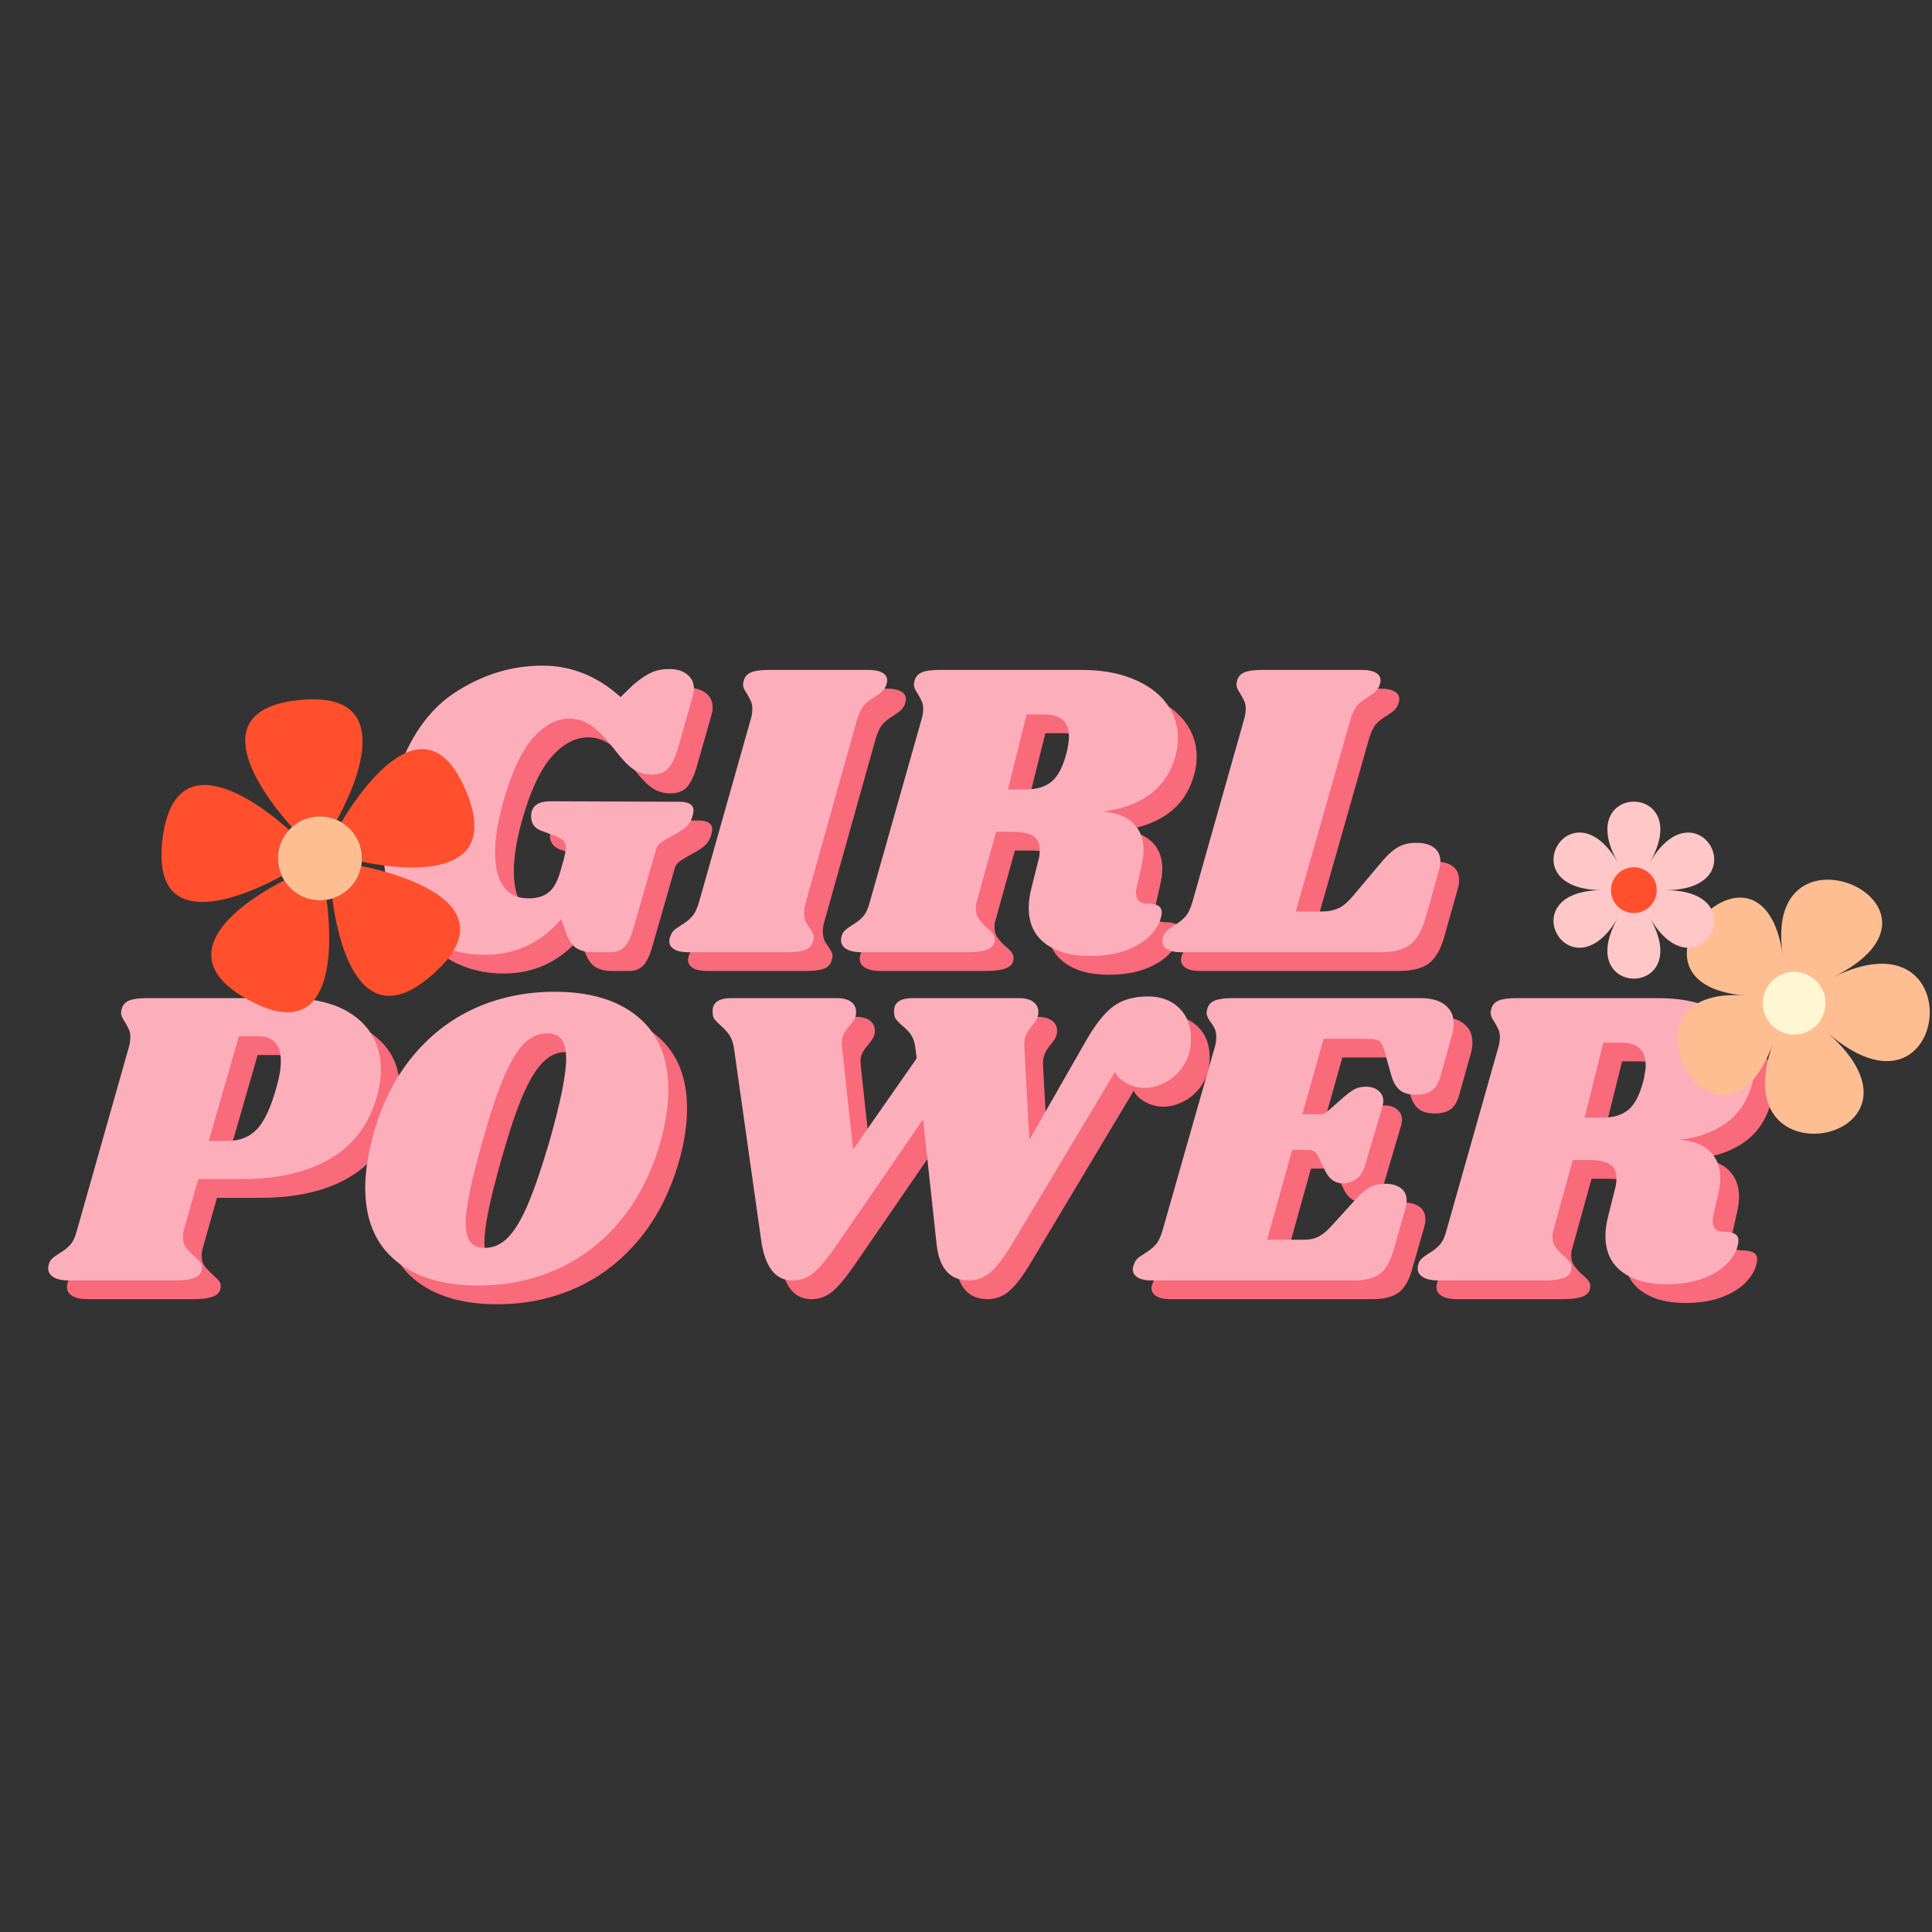 <svg version="1.0" preserveAspectRatio="xMidYMid meet" height="500" viewBox="0 0 375 375" zoomAndPan="magnify" width="500" xmlns:xlink="http://www.w3.org/1999/xlink" xmlns="http://www.w3.org/2000/svg"><rect x="0" y="0" width="375" height="375" fill="#333333" stroke="none"/><defs><g></g></defs><g fill-opacity="1" fill="#f96a7b"><g transform="translate(73.402, 188.462)"><g><path d="M 24.359 0.5 C 20.68 0.5 17.348 -0.305 14.359 -1.922 C 11.367 -3.547 8.992 -5.938 7.234 -9.094 C 5.484 -12.25 4.609 -16.02 4.609 -20.406 C 4.609 -23.75 5.18 -27.477 6.328 -31.594 C 8.859 -40.375 12.82 -46.57 18.219 -50.188 C 23.625 -53.812 29.398 -55.625 35.547 -55.625 C 41.141 -55.625 46.188 -53.594 50.688 -49.531 L 53.156 -51.922 C 54.52 -53.066 55.695 -53.859 56.688 -54.297 C 57.676 -54.742 58.828 -54.969 60.141 -54.969 C 61.566 -54.969 62.719 -54.625 63.594 -53.938 C 64.477 -53.25 64.922 -52.328 64.922 -51.172 C 64.922 -50.734 64.836 -50.211 64.672 -49.609 L 61.719 -39.25 C 61.164 -37.488 60.52 -36.25 59.781 -35.531 C 59.039 -34.82 58.039 -34.469 56.781 -34.469 C 55.457 -34.469 54.285 -34.797 53.266 -35.453 C 52.254 -36.117 51.094 -37.301 49.781 -39 C 48.02 -41.301 46.469 -42.93 45.125 -43.891 C 43.781 -44.859 42.316 -45.344 40.734 -45.344 C 38.266 -45.344 35.914 -44.094 33.688 -41.594 C 31.469 -39.094 29.535 -34.938 27.891 -29.125 C 26.848 -25.344 26.328 -22.082 26.328 -19.344 C 26.328 -16.426 26.891 -14.211 28.016 -12.703 C 29.141 -11.203 30.719 -10.453 32.75 -10.453 C 34.5 -10.453 35.852 -10.863 36.812 -11.688 C 37.781 -12.508 38.535 -13.938 39.078 -15.969 L 39.656 -18.016 C 39.938 -19.117 40.078 -19.859 40.078 -20.234 C 40.078 -20.898 39.926 -21.367 39.625 -21.641 C 39.32 -21.91 38.812 -22.211 38.094 -22.547 L 35.219 -23.609 C 33.957 -24.109 33.328 -25.016 33.328 -26.328 C 33.328 -26.711 33.352 -27.016 33.406 -27.234 C 33.625 -27.953 34.02 -28.473 34.594 -28.797 C 35.176 -29.129 36.07 -29.297 37.281 -29.297 L 62.125 -29.203 C 63.938 -29.203 64.844 -28.629 64.844 -27.484 C 64.844 -27.266 64.785 -26.938 64.672 -26.5 C 64.453 -25.676 64.094 -25.016 63.594 -24.516 C 63.102 -24.023 62.395 -23.531 61.469 -23.031 L 59.328 -21.797 C 58.773 -21.473 58.359 -21.16 58.078 -20.859 C 57.805 -20.555 57.617 -20.188 57.516 -19.75 L 53.156 -4.531 C 52.602 -2.719 51.984 -1.508 51.297 -0.906 C 50.617 -0.301 49.785 0 48.797 0 L 45.344 0 C 44.02 0 42.93 -0.27 42.078 -0.812 C 41.234 -1.363 40.535 -2.438 39.984 -4.031 L 39.172 -6.422 C 35.211 -1.805 30.273 0.5 24.359 0.5 Z M 24.359 0.5"></path></g></g></g><g fill-opacity="1" fill="#f96a7b"><g transform="translate(135.683, 188.462)"><g><path d="M 36.531 -54.797 C 37.688 -54.797 38.578 -54.617 39.203 -54.266 C 39.836 -53.91 40.156 -53.406 40.156 -52.75 C 40.156 -52.469 40.07 -52.109 39.906 -51.672 C 39.738 -51.285 39.504 -50.941 39.203 -50.641 C 38.898 -50.336 38.625 -50.117 38.375 -49.984 C 38.133 -49.848 37.957 -49.723 37.844 -49.609 C 36.969 -49.117 36.254 -48.57 35.703 -47.969 C 35.16 -47.363 34.695 -46.43 34.312 -45.172 L 24.359 -9.703 C 24.141 -8.992 24.031 -8.312 24.031 -7.656 C 24.031 -7 24.125 -6.445 24.312 -6 C 24.508 -5.562 24.797 -5.098 25.172 -4.609 C 25.672 -3.891 25.922 -3.312 25.922 -2.875 C 25.922 -2.77 25.863 -2.5 25.75 -2.062 C 25.531 -1.289 25.035 -0.754 24.266 -0.453 C 23.504 -0.148 22.352 0 20.812 0 L 1.484 0 C 0.328 0 -0.562 -0.191 -1.188 -0.578 C -1.82 -0.961 -2.141 -1.484 -2.141 -2.141 C -2.141 -2.473 -2.055 -2.828 -1.891 -3.203 C -1.672 -3.805 -1.312 -4.27 -0.812 -4.594 C -0.32 -4.926 -0.023 -5.125 0.078 -5.188 C 0.961 -5.727 1.676 -6.285 2.219 -6.859 C 2.77 -7.441 3.238 -8.391 3.625 -9.703 L 13.656 -45.172 C 13.875 -45.879 13.984 -46.566 13.984 -47.234 C 13.984 -47.836 13.883 -48.344 13.688 -48.75 C 13.5 -49.164 13.242 -49.645 12.922 -50.188 C 12.422 -50.906 12.172 -51.484 12.172 -51.922 C 12.172 -52.086 12.227 -52.391 12.344 -52.828 C 12.562 -53.535 13.039 -54.039 13.781 -54.344 C 14.52 -54.645 15.66 -54.797 17.203 -54.797 Z M 36.531 -54.797"></path></g></g></g><g fill-opacity="1" fill="#f96a7b"><g transform="translate(168.922, 188.462)"><g><path d="M 62.859 -38.094 C 61.984 -34.914 60.336 -32.43 57.922 -30.641 C 55.516 -28.859 52.473 -27.75 48.797 -27.312 C 51.43 -27.094 53.406 -26.32 54.719 -25 C 56.031 -23.688 56.688 -21.961 56.688 -19.828 C 56.688 -19.004 56.551 -17.988 56.281 -16.781 L 55.375 -12.75 C 55.258 -12.207 55.203 -11.828 55.203 -11.609 C 55.203 -10.891 55.367 -10.352 55.703 -10 C 56.035 -9.645 56.504 -9.469 57.109 -9.469 C 58.254 -9.469 59.086 -9.301 59.609 -8.969 C 60.129 -8.633 60.305 -8.031 60.141 -7.156 C 59.922 -5.895 59.266 -4.66 58.172 -3.453 C 57.078 -2.242 55.523 -1.242 53.516 -0.453 C 51.516 0.336 49.086 0.734 46.234 0.734 C 42.617 0.734 39.738 -0.07 37.594 -1.688 C 35.457 -3.301 34.391 -5.617 34.391 -8.641 C 34.391 -9.797 34.555 -11.031 34.891 -12.344 L 36.203 -17.609 C 36.422 -18.316 36.531 -19.055 36.531 -19.828 C 36.531 -21.086 36.102 -21.992 35.25 -22.547 C 34.406 -23.098 33.051 -23.375 31.188 -23.375 L 28.062 -23.375 L 24.266 -9.703 C 24.16 -9.379 24.109 -8.969 24.109 -8.469 C 24.109 -7.707 24.301 -7.051 24.688 -6.5 C 25.07 -5.945 25.594 -5.367 26.25 -4.766 C 26.738 -4.391 27.117 -4.02 27.391 -3.656 C 27.672 -3.301 27.812 -2.93 27.812 -2.547 C 27.812 -1.617 27.367 -0.961 26.484 -0.578 C 25.609 -0.191 24.32 0 22.625 0 L 1.969 0 C 0.539 0 -0.523 -0.258 -1.234 -0.781 C -1.941 -1.301 -2.188 -2.031 -1.969 -2.969 C -1.863 -3.457 -1.66 -3.852 -1.359 -4.156 C -1.055 -4.457 -0.602 -4.801 0 -5.188 C 0.938 -5.727 1.676 -6.301 2.219 -6.906 C 2.77 -7.508 3.207 -8.441 3.531 -9.703 L 13.578 -45.172 C 13.797 -45.879 13.906 -46.566 13.906 -47.234 C 13.906 -47.836 13.805 -48.344 13.609 -48.75 C 13.422 -49.164 13.16 -49.645 12.828 -50.188 C 12.336 -50.906 12.094 -51.484 12.094 -51.922 C 12.094 -52.086 12.148 -52.391 12.266 -52.828 C 12.484 -53.535 12.961 -54.039 13.703 -54.344 C 14.441 -54.645 15.578 -54.797 17.109 -54.797 L 44.672 -54.797 C 48.461 -54.797 51.77 -54.219 54.594 -53.062 C 57.414 -51.914 59.582 -50.344 61.094 -48.344 C 62.602 -46.344 63.359 -44.078 63.359 -41.547 C 63.359 -40.398 63.191 -39.25 62.859 -38.094 Z M 41.797 -38.922 C 42.066 -40.18 42.203 -41.141 42.203 -41.797 C 42.203 -44.703 40.613 -46.156 37.438 -46.156 L 33.984 -46.156 L 30.359 -31.594 L 33.812 -31.594 C 35.957 -31.594 37.645 -32.113 38.875 -33.156 C 40.113 -34.195 41.086 -36.117 41.797 -38.922 Z M 41.797 -38.922"></path></g></g></g><g fill-opacity="1" fill="#f96a7b"><g transform="translate(231.368, 188.462)"><g><path d="M 47.141 -21.234 C 48.68 -21.234 49.848 -20.914 50.641 -20.281 C 51.441 -19.656 51.844 -18.766 51.844 -17.609 C 51.844 -17.117 51.758 -16.57 51.594 -15.969 L 48.875 -6.328 C 48.164 -3.973 47.164 -2.328 45.875 -1.391 C 44.582 -0.461 42.676 0 40.156 0 L 1.484 0 C 0.328 0 -0.562 -0.191 -1.188 -0.578 C -1.82 -0.961 -2.141 -1.484 -2.141 -2.141 C -2.141 -2.473 -2.055 -2.828 -1.891 -3.203 C -1.723 -3.648 -1.445 -4.02 -1.062 -4.312 C -0.688 -4.613 -0.273 -4.906 0.172 -5.188 C 1.047 -5.727 1.754 -6.285 2.297 -6.859 C 2.848 -7.441 3.316 -8.391 3.703 -9.703 L 13.734 -45.172 C 13.953 -45.879 14.062 -46.566 14.062 -47.234 C 14.062 -47.836 13.969 -48.344 13.781 -48.75 C 13.594 -49.164 13.332 -49.645 13 -50.188 C 12.508 -50.906 12.266 -51.484 12.266 -51.922 C 12.266 -52.086 12.316 -52.391 12.422 -52.828 C 12.641 -53.535 13.117 -54.039 13.859 -54.344 C 14.598 -54.645 15.738 -54.797 17.281 -54.797 L 36.609 -54.797 C 37.766 -54.797 38.656 -54.617 39.281 -54.266 C 39.914 -53.91 40.234 -53.406 40.234 -52.75 C 40.234 -52.469 40.148 -52.109 39.984 -51.672 C 39.816 -51.285 39.582 -50.941 39.281 -50.641 C 38.988 -50.336 38.719 -50.117 38.469 -49.984 C 38.219 -49.848 38.039 -49.723 37.938 -49.609 C 37.051 -49.117 36.332 -48.57 35.781 -47.969 C 35.238 -47.363 34.773 -46.43 34.391 -45.172 L 23.781 -7.906 L 28.875 -7.906 C 30.133 -7.906 31.219 -8.125 32.125 -8.562 C 33.031 -9 33.977 -9.82 34.969 -11.031 L 40.641 -17.766 C 41.68 -18.973 42.68 -19.852 43.641 -20.406 C 44.609 -20.957 45.773 -21.234 47.141 -21.234 Z M 47.141 -21.234"></path></g></g></g><g fill-opacity="1" fill="#fcaebb"><g transform="translate(69.766, 184.826)"><g><path d="M 24.359 0.5 C 20.68 0.5 17.348 -0.305 14.359 -1.922 C 11.367 -3.547 8.992 -5.938 7.234 -9.094 C 5.484 -12.25 4.609 -16.02 4.609 -20.406 C 4.609 -23.75 5.18 -27.477 6.328 -31.594 C 8.859 -40.375 12.82 -46.57 18.219 -50.188 C 23.625 -53.812 29.398 -55.625 35.547 -55.625 C 41.141 -55.625 46.188 -53.594 50.688 -49.531 L 53.156 -51.922 C 54.52 -53.066 55.695 -53.859 56.688 -54.297 C 57.676 -54.742 58.828 -54.969 60.141 -54.969 C 61.566 -54.969 62.719 -54.625 63.594 -53.938 C 64.477 -53.25 64.922 -52.328 64.922 -51.172 C 64.922 -50.734 64.836 -50.211 64.672 -49.609 L 61.719 -39.25 C 61.164 -37.488 60.52 -36.25 59.781 -35.531 C 59.039 -34.82 58.039 -34.469 56.781 -34.469 C 55.457 -34.469 54.285 -34.797 53.266 -35.453 C 52.254 -36.117 51.094 -37.301 49.781 -39 C 48.02 -41.301 46.469 -42.93 45.125 -43.891 C 43.781 -44.859 42.316 -45.344 40.734 -45.344 C 38.266 -45.344 35.914 -44.094 33.688 -41.594 C 31.469 -39.094 29.535 -34.938 27.891 -29.125 C 26.848 -25.344 26.328 -22.082 26.328 -19.344 C 26.328 -16.426 26.891 -14.211 28.016 -12.703 C 29.141 -11.203 30.719 -10.453 32.75 -10.453 C 34.5 -10.453 35.852 -10.863 36.812 -11.688 C 37.781 -12.508 38.535 -13.938 39.078 -15.969 L 39.656 -18.016 C 39.938 -19.117 40.078 -19.859 40.078 -20.234 C 40.078 -20.898 39.926 -21.367 39.625 -21.641 C 39.32 -21.91 38.812 -22.211 38.094 -22.547 L 35.219 -23.609 C 33.957 -24.109 33.328 -25.016 33.328 -26.328 C 33.328 -26.711 33.352 -27.016 33.406 -27.234 C 33.625 -27.953 34.02 -28.473 34.594 -28.797 C 35.176 -29.129 36.07 -29.297 37.281 -29.297 L 62.125 -29.203 C 63.938 -29.203 64.844 -28.629 64.844 -27.484 C 64.844 -27.266 64.785 -26.938 64.672 -26.5 C 64.453 -25.676 64.094 -25.016 63.594 -24.516 C 63.102 -24.023 62.395 -23.531 61.469 -23.031 L 59.328 -21.797 C 58.773 -21.473 58.359 -21.16 58.078 -20.859 C 57.805 -20.555 57.617 -20.188 57.516 -19.75 L 53.156 -4.531 C 52.602 -2.719 51.984 -1.508 51.297 -0.906 C 50.617 -0.301 49.785 0 48.797 0 L 45.344 0 C 44.02 0 42.93 -0.27 42.078 -0.812 C 41.234 -1.363 40.535 -2.438 39.984 -4.031 L 39.172 -6.422 C 35.211 -1.805 30.273 0.5 24.359 0.5 Z M 24.359 0.5"></path></g></g></g><g fill-opacity="1" fill="#fcaebb"><g transform="translate(132.047, 184.826)"><g><path d="M 36.531 -54.797 C 37.688 -54.797 38.578 -54.617 39.203 -54.266 C 39.836 -53.91 40.156 -53.406 40.156 -52.75 C 40.156 -52.469 40.07 -52.109 39.906 -51.672 C 39.738 -51.285 39.504 -50.941 39.203 -50.641 C 38.898 -50.336 38.625 -50.117 38.375 -49.984 C 38.133 -49.848 37.957 -49.723 37.844 -49.609 C 36.969 -49.117 36.254 -48.57 35.703 -47.969 C 35.16 -47.363 34.695 -46.43 34.312 -45.172 L 24.359 -9.703 C 24.141 -8.992 24.031 -8.312 24.031 -7.656 C 24.031 -7 24.125 -6.445 24.312 -6 C 24.508 -5.562 24.797 -5.098 25.172 -4.609 C 25.672 -3.891 25.922 -3.312 25.922 -2.875 C 25.922 -2.77 25.863 -2.5 25.75 -2.062 C 25.531 -1.289 25.035 -0.754 24.266 -0.453 C 23.504 -0.148 22.352 0 20.812 0 L 1.484 0 C 0.328 0 -0.562 -0.191 -1.188 -0.578 C -1.82 -0.961 -2.141 -1.484 -2.141 -2.141 C -2.141 -2.473 -2.055 -2.828 -1.891 -3.203 C -1.672 -3.805 -1.312 -4.27 -0.812 -4.594 C -0.32 -4.926 -0.023 -5.125 0.078 -5.188 C 0.961 -5.727 1.676 -6.285 2.219 -6.859 C 2.77 -7.441 3.238 -8.391 3.625 -9.703 L 13.656 -45.172 C 13.875 -45.879 13.984 -46.566 13.984 -47.234 C 13.984 -47.836 13.883 -48.344 13.688 -48.75 C 13.5 -49.164 13.242 -49.645 12.922 -50.188 C 12.422 -50.906 12.172 -51.484 12.172 -51.922 C 12.172 -52.086 12.227 -52.391 12.344 -52.828 C 12.562 -53.535 13.039 -54.039 13.781 -54.344 C 14.52 -54.645 15.66 -54.797 17.203 -54.797 Z M 36.531 -54.797"></path></g></g></g><g fill-opacity="1" fill="#fcaebb"><g transform="translate(165.285, 184.826)"><g><path d="M 62.859 -38.094 C 61.984 -34.914 60.336 -32.43 57.922 -30.641 C 55.516 -28.859 52.473 -27.75 48.797 -27.312 C 51.43 -27.094 53.406 -26.32 54.719 -25 C 56.031 -23.688 56.688 -21.961 56.688 -19.828 C 56.688 -19.004 56.551 -17.988 56.281 -16.781 L 55.375 -12.75 C 55.258 -12.207 55.203 -11.828 55.203 -11.609 C 55.203 -10.891 55.367 -10.352 55.703 -10 C 56.035 -9.645 56.504 -9.469 57.109 -9.469 C 58.254 -9.469 59.086 -9.301 59.609 -8.969 C 60.129 -8.633 60.305 -8.031 60.141 -7.156 C 59.922 -5.895 59.266 -4.66 58.172 -3.453 C 57.078 -2.242 55.523 -1.242 53.516 -0.453 C 51.516 0.336 49.086 0.734 46.234 0.734 C 42.617 0.734 39.738 -0.07 37.594 -1.688 C 35.457 -3.301 34.391 -5.617 34.391 -8.641 C 34.391 -9.797 34.555 -11.031 34.891 -12.344 L 36.203 -17.609 C 36.422 -18.316 36.531 -19.055 36.531 -19.828 C 36.531 -21.086 36.102 -21.992 35.25 -22.547 C 34.406 -23.098 33.051 -23.375 31.188 -23.375 L 28.062 -23.375 L 24.266 -9.703 C 24.16 -9.379 24.109 -8.969 24.109 -8.469 C 24.109 -7.707 24.301 -7.051 24.688 -6.5 C 25.07 -5.945 25.594 -5.367 26.25 -4.766 C 26.738 -4.391 27.117 -4.02 27.391 -3.656 C 27.672 -3.301 27.812 -2.93 27.812 -2.547 C 27.812 -1.617 27.367 -0.961 26.484 -0.578 C 25.609 -0.191 24.32 0 22.625 0 L 1.969 0 C 0.539 0 -0.523 -0.258 -1.234 -0.781 C -1.941 -1.301 -2.188 -2.031 -1.969 -2.969 C -1.863 -3.457 -1.66 -3.852 -1.359 -4.156 C -1.055 -4.457 -0.602 -4.801 0 -5.188 C 0.938 -5.727 1.676 -6.301 2.219 -6.906 C 2.77 -7.508 3.207 -8.441 3.531 -9.703 L 13.578 -45.172 C 13.797 -45.879 13.906 -46.566 13.906 -47.234 C 13.906 -47.836 13.805 -48.344 13.609 -48.75 C 13.422 -49.164 13.16 -49.645 12.828 -50.188 C 12.336 -50.906 12.094 -51.484 12.094 -51.922 C 12.094 -52.086 12.148 -52.391 12.266 -52.828 C 12.484 -53.535 12.961 -54.039 13.703 -54.344 C 14.441 -54.645 15.578 -54.797 17.109 -54.797 L 44.672 -54.797 C 48.461 -54.797 51.77 -54.219 54.594 -53.062 C 57.414 -51.914 59.582 -50.344 61.094 -48.344 C 62.602 -46.344 63.359 -44.078 63.359 -41.547 C 63.359 -40.398 63.191 -39.25 62.859 -38.094 Z M 41.797 -38.922 C 42.066 -40.18 42.203 -41.141 42.203 -41.797 C 42.203 -44.703 40.613 -46.156 37.438 -46.156 L 33.984 -46.156 L 30.359 -31.594 L 33.812 -31.594 C 35.957 -31.594 37.645 -32.113 38.875 -33.156 C 40.113 -34.195 41.086 -36.117 41.797 -38.922 Z M 41.797 -38.922"></path></g></g></g><g fill-opacity="1" fill="#fcaebb"><g transform="translate(227.731, 184.826)"><g><path d="M 47.141 -21.234 C 48.68 -21.234 49.848 -20.914 50.641 -20.281 C 51.441 -19.656 51.844 -18.766 51.844 -17.609 C 51.844 -17.117 51.758 -16.57 51.594 -15.969 L 48.875 -6.328 C 48.164 -3.973 47.164 -2.328 45.875 -1.391 C 44.582 -0.461 42.676 0 40.156 0 L 1.484 0 C 0.328 0 -0.562 -0.191 -1.188 -0.578 C -1.82 -0.961 -2.141 -1.484 -2.141 -2.141 C -2.141 -2.473 -2.055 -2.828 -1.891 -3.203 C -1.723 -3.648 -1.445 -4.02 -1.062 -4.312 C -0.688 -4.613 -0.273 -4.906 0.172 -5.188 C 1.047 -5.727 1.754 -6.285 2.297 -6.859 C 2.848 -7.441 3.316 -8.391 3.703 -9.703 L 13.734 -45.172 C 13.953 -45.879 14.062 -46.566 14.062 -47.234 C 14.062 -47.836 13.969 -48.344 13.781 -48.75 C 13.594 -49.164 13.332 -49.645 13 -50.188 C 12.508 -50.906 12.266 -51.484 12.266 -51.922 C 12.266 -52.086 12.316 -52.391 12.422 -52.828 C 12.641 -53.535 13.117 -54.039 13.859 -54.344 C 14.598 -54.645 15.738 -54.797 17.281 -54.797 L 36.609 -54.797 C 37.766 -54.797 38.656 -54.617 39.281 -54.266 C 39.914 -53.91 40.234 -53.406 40.234 -52.75 C 40.234 -52.469 40.148 -52.109 39.984 -51.672 C 39.816 -51.285 39.582 -50.941 39.281 -50.641 C 38.988 -50.336 38.719 -50.117 38.469 -49.984 C 38.219 -49.848 38.039 -49.723 37.938 -49.609 C 37.051 -49.117 36.332 -48.57 35.781 -47.969 C 35.238 -47.363 34.773 -46.43 34.391 -45.172 L 23.781 -7.906 L 28.875 -7.906 C 30.133 -7.906 31.219 -8.125 32.125 -8.562 C 33.031 -9 33.977 -9.82 34.969 -11.031 L 40.641 -17.766 C 41.68 -18.973 42.68 -19.852 43.641 -20.406 C 44.609 -20.957 45.773 -21.234 47.141 -21.234 Z M 47.141 -21.234"></path></g></g></g><g fill-opacity="1" fill="#f96a7b"><g transform="translate(15.035, 252.17)"><g><path d="M 44.344 -54.797 C 50.164 -54.797 54.648 -53.535 57.797 -51.016 C 60.953 -48.492 62.531 -45.145 62.531 -40.969 C 62.531 -39.32 62.285 -37.598 61.797 -35.797 C 60.254 -30.305 57.219 -26.242 52.688 -23.609 C 48.164 -20.984 42.453 -19.672 35.547 -19.672 L 27.078 -19.672 L 24.266 -9.703 C 24.16 -9.379 24.109 -8.941 24.109 -8.391 C 24.109 -7.617 24.285 -6.988 24.641 -6.5 C 24.992 -6.008 25.531 -5.43 26.25 -4.766 C 26.852 -4.223 27.266 -3.812 27.484 -3.531 C 27.703 -3.258 27.812 -2.93 27.812 -2.547 C 27.812 -1.617 27.367 -0.961 26.484 -0.578 C 25.609 -0.191 24.32 0 22.625 0 L 1.969 0 C 0.539 0 -0.523 -0.258 -1.234 -0.781 C -1.941 -1.301 -2.188 -2.031 -1.969 -2.969 C -1.863 -3.457 -1.66 -3.852 -1.359 -4.156 C -1.055 -4.457 -0.602 -4.801 0 -5.188 C 0.938 -5.727 1.676 -6.301 2.219 -6.906 C 2.77 -7.508 3.207 -8.441 3.531 -9.703 L 13.578 -45.172 C 13.797 -45.879 13.906 -46.566 13.906 -47.234 C 13.906 -47.836 13.805 -48.344 13.609 -48.75 C 13.422 -49.164 13.16 -49.645 12.828 -50.188 C 12.336 -50.906 12.094 -51.484 12.094 -51.922 C 12.094 -52.086 12.148 -52.391 12.266 -52.828 C 12.484 -53.535 12.961 -54.039 13.703 -54.344 C 14.441 -54.645 15.578 -54.797 17.109 -54.797 Z M 42.203 -37.281 C 42.805 -39.301 43.109 -41.082 43.109 -42.625 C 43.109 -45.801 41.629 -47.391 38.672 -47.391 L 34.969 -47.391 L 29.125 -27.078 L 32.75 -27.078 C 35.051 -27.078 36.926 -27.801 38.375 -29.25 C 39.832 -30.707 41.109 -33.383 42.203 -37.281 Z M 42.203 -37.281"></path></g></g></g><g fill-opacity="1" fill="#f96a7b"><g transform="translate(71.228, 252.17)"><g><path d="M 40.078 -56.031 C 46.984 -56.031 52.383 -54.395 56.281 -51.125 C 60.176 -47.863 62.125 -43.164 62.125 -37.031 C 62.125 -34.125 61.688 -30.992 60.812 -27.641 C 59.164 -21.504 56.613 -16.297 53.156 -12.016 C 49.695 -7.734 45.582 -4.492 40.812 -2.297 C 36.039 -0.109 30.859 0.984 25.266 0.984 C 18.398 0.984 13.02 -0.645 9.125 -3.906 C 5.238 -7.164 3.297 -11.867 3.297 -18.016 C 3.297 -20.816 3.758 -24.023 4.688 -27.641 C 6.281 -33.734 8.789 -38.906 12.219 -43.156 C 15.645 -47.406 19.727 -50.613 24.469 -52.781 C 29.219 -54.945 34.422 -56.031 40.078 -56.031 Z M 38.594 -47.969 C 36.945 -47.969 35.461 -47.305 34.141 -45.984 C 32.828 -44.672 31.523 -42.52 30.234 -39.531 C 28.953 -36.539 27.566 -32.391 26.078 -27.078 C 23.891 -19.391 22.797 -14.094 22.797 -11.188 C 22.797 -9.488 23.098 -8.254 23.703 -7.484 C 24.305 -6.711 25.266 -6.328 26.578 -6.328 C 28.223 -6.328 29.703 -7 31.016 -8.344 C 32.336 -9.695 33.629 -11.852 34.891 -14.812 C 36.148 -17.77 37.547 -21.859 39.078 -27.078 C 41.223 -34.641 42.297 -39.957 42.297 -43.031 C 42.297 -44.789 41.992 -46.051 41.391 -46.812 C 40.785 -47.582 39.852 -47.969 38.594 -47.969 Z M 38.594 -47.969"></path></g></g></g><g fill-opacity="1" fill="#f96a7b"><g transform="translate(131.534, 252.17)"><g><path d="M 103.266 -46.906 C 103.266 -44.926 102.797 -43.207 101.859 -41.75 C 100.93 -40.301 99.766 -39.207 98.359 -38.469 C 96.961 -37.727 95.609 -37.359 94.297 -37.359 C 93.035 -37.359 91.844 -37.672 90.719 -38.297 C 89.594 -38.93 88.863 -39.66 88.531 -40.484 L 68.547 -7.078 C 67.004 -4.492 65.613 -2.664 64.375 -1.594 C 63.145 -0.531 61.734 0 60.141 0 C 56.473 0 54.391 -2.359 53.891 -7.078 L 51.266 -31.266 L 34.641 -7.078 C 32.723 -4.273 31.172 -2.395 29.984 -1.438 C 28.805 -0.477 27.453 0 25.922 0 C 22.578 0 20.547 -2.633 19.828 -7.906 L 14.562 -45.094 C 14.395 -46.188 14.078 -47.062 13.609 -47.719 C 13.148 -48.375 12.562 -49.004 11.844 -49.609 C 11.352 -50.055 11 -50.426 10.781 -50.719 C 10.562 -51.02 10.453 -51.363 10.453 -51.75 C 10.172 -53.781 11.375 -54.797 14.062 -54.797 L 34.562 -54.797 C 35.82 -54.797 36.766 -54.535 37.391 -54.016 C 38.023 -53.492 38.316 -52.797 38.266 -51.922 C 38.266 -51.484 38.141 -51.055 37.891 -50.641 C 37.641 -50.234 37.379 -49.863 37.109 -49.531 C 36.504 -48.875 36.062 -48.242 35.781 -47.641 C 35.508 -47.035 35.43 -46.238 35.547 -45.25 L 37.688 -25.422 L 50.031 -43.109 L 49.781 -45.094 C 49.664 -46.133 49.391 -46.984 48.953 -47.641 C 48.516 -48.297 47.91 -48.926 47.141 -49.531 C 46.598 -50.031 46.219 -50.426 46 -50.719 C 45.781 -51.02 45.672 -51.363 45.672 -51.75 C 45.391 -53.781 46.594 -54.797 49.281 -54.797 L 69.859 -54.797 C 71.117 -54.797 72.078 -54.535 72.734 -54.016 C 73.391 -53.492 73.691 -52.797 73.641 -51.922 C 73.641 -51.203 73.254 -50.406 72.484 -49.531 C 71.941 -48.875 71.531 -48.242 71.25 -47.641 C 70.977 -47.035 70.867 -46.238 70.922 -45.25 L 71.906 -27.312 L 83.016 -46.734 C 84.828 -49.859 86.582 -52.035 88.281 -53.266 C 89.988 -54.504 92.211 -55.125 94.953 -55.125 C 97.422 -55.125 99.422 -54.383 100.953 -52.906 C 102.492 -51.426 103.266 -49.426 103.266 -46.906 Z M 103.266 -46.906"></path></g></g></g><g fill-opacity="1" fill="#f96a7b"><g transform="translate(225.655, 252.17)"><g><path d="M 53.734 -54.797 C 55.766 -54.797 57.336 -54.359 58.453 -53.484 C 59.578 -52.609 60.141 -51.398 60.141 -49.859 C 60.141 -49.086 60.031 -48.348 59.812 -47.641 L 57.672 -39.984 C 57.297 -38.504 56.734 -37.477 55.984 -36.906 C 55.242 -36.332 54.191 -36.047 52.828 -36.047 C 51.504 -36.047 50.473 -36.332 49.734 -36.906 C 48.992 -37.477 48.43 -38.422 48.047 -39.734 L 46.734 -44.438 C 46.461 -45.414 46.133 -46.07 45.75 -46.406 C 45.363 -46.738 44.625 -46.906 43.531 -46.906 L 34.891 -46.906 L 30.766 -32.25 L 34.391 -32.25 C 34.773 -32.25 35.297 -32.523 35.953 -33.078 L 38.75 -35.547 C 39.57 -36.254 40.285 -36.773 40.891 -37.109 C 41.492 -37.441 42.234 -37.609 43.109 -37.609 C 44.098 -37.609 44.906 -37.348 45.531 -36.828 C 46.164 -36.305 46.484 -35.633 46.484 -34.812 C 46.484 -34.582 46.43 -34.25 46.328 -33.812 L 42.953 -22.375 C 42.617 -21.176 42.055 -20.285 41.266 -19.703 C 40.473 -19.129 39.609 -18.844 38.672 -18.844 C 37.141 -18.844 35.988 -19.641 35.219 -21.234 L 33.812 -24.109 C 33.426 -24.93 32.82 -25.344 32 -25.344 L 28.797 -25.344 L 23.938 -7.906 L 31.188 -7.906 C 32.227 -7.906 33.145 -8.109 33.938 -8.516 C 34.738 -8.93 35.602 -9.66 36.531 -10.703 L 41.469 -16.125 C 42.344 -17.062 43.176 -17.734 43.969 -18.141 C 44.77 -18.555 45.75 -18.766 46.906 -18.766 C 48.102 -18.766 49.086 -18.488 49.859 -17.938 C 50.629 -17.383 51.016 -16.562 51.016 -15.469 C 51.016 -15.031 50.93 -14.508 50.766 -13.906 L 48.375 -5.594 C 47.77 -3.508 46.891 -2.055 45.734 -1.234 C 44.586 -0.41 42.922 0 40.734 0 L 1.484 0 C 0.328 0 -0.562 -0.191 -1.188 -0.578 C -1.82 -0.961 -2.141 -1.484 -2.141 -2.141 C -2.141 -2.473 -2.055 -2.828 -1.891 -3.203 C -1.672 -3.805 -1.312 -4.27 -0.812 -4.594 C -0.32 -4.926 -0.023 -5.125 0.078 -5.188 C 0.961 -5.727 1.676 -6.285 2.219 -6.859 C 2.77 -7.441 3.238 -8.391 3.625 -9.703 L 13.734 -45.172 C 13.953 -45.879 14.062 -46.535 14.062 -47.141 C 14.062 -47.805 13.969 -48.359 13.781 -48.797 C 13.594 -49.234 13.305 -49.695 12.922 -50.188 C 12.422 -50.906 12.172 -51.484 12.172 -51.922 C 12.172 -52.086 12.227 -52.391 12.344 -52.828 C 12.562 -53.535 13.051 -54.039 13.812 -54.344 C 14.582 -54.645 15.711 -54.797 17.203 -54.797 Z M 53.734 -54.797"></path></g></g></g><g fill-opacity="1" fill="#f96a7b"><g transform="translate(280.861, 252.17)"><g><path d="M 62.859 -38.094 C 61.984 -34.914 60.336 -32.43 57.922 -30.641 C 55.516 -28.859 52.473 -27.75 48.797 -27.312 C 51.43 -27.094 53.406 -26.32 54.719 -25 C 56.031 -23.688 56.688 -21.961 56.688 -19.828 C 56.688 -19.004 56.551 -17.988 56.281 -16.781 L 55.375 -12.75 C 55.258 -12.207 55.203 -11.828 55.203 -11.609 C 55.203 -10.891 55.367 -10.352 55.703 -10 C 56.035 -9.645 56.504 -9.469 57.109 -9.469 C 58.254 -9.469 59.086 -9.301 59.609 -8.969 C 60.129 -8.633 60.305 -8.031 60.141 -7.156 C 59.922 -5.895 59.266 -4.66 58.172 -3.453 C 57.078 -2.242 55.523 -1.242 53.516 -0.453 C 51.516 0.336 49.086 0.734 46.234 0.734 C 42.617 0.734 39.738 -0.07 37.594 -1.688 C 35.457 -3.301 34.391 -5.617 34.391 -8.641 C 34.391 -9.797 34.555 -11.031 34.891 -12.344 L 36.203 -17.609 C 36.422 -18.316 36.531 -19.055 36.531 -19.828 C 36.531 -21.086 36.102 -21.992 35.25 -22.547 C 34.406 -23.098 33.051 -23.375 31.188 -23.375 L 28.062 -23.375 L 24.266 -9.703 C 24.16 -9.379 24.109 -8.969 24.109 -8.469 C 24.109 -7.707 24.301 -7.051 24.688 -6.5 C 25.07 -5.945 25.594 -5.367 26.25 -4.766 C 26.738 -4.391 27.117 -4.02 27.391 -3.656 C 27.672 -3.301 27.812 -2.93 27.812 -2.547 C 27.812 -1.617 27.367 -0.961 26.484 -0.578 C 25.609 -0.191 24.32 0 22.625 0 L 1.969 0 C 0.539 0 -0.523 -0.258 -1.234 -0.781 C -1.941 -1.301 -2.188 -2.031 -1.969 -2.969 C -1.863 -3.457 -1.66 -3.852 -1.359 -4.156 C -1.055 -4.457 -0.602 -4.801 0 -5.188 C 0.938 -5.727 1.676 -6.301 2.219 -6.906 C 2.77 -7.508 3.207 -8.441 3.531 -9.703 L 13.578 -45.172 C 13.797 -45.879 13.906 -46.566 13.906 -47.234 C 13.906 -47.836 13.805 -48.344 13.609 -48.75 C 13.422 -49.164 13.16 -49.645 12.828 -50.188 C 12.336 -50.906 12.094 -51.484 12.094 -51.922 C 12.094 -52.086 12.148 -52.391 12.266 -52.828 C 12.484 -53.535 12.961 -54.039 13.703 -54.344 C 14.441 -54.645 15.578 -54.797 17.109 -54.797 L 44.672 -54.797 C 48.461 -54.797 51.77 -54.219 54.594 -53.062 C 57.414 -51.914 59.582 -50.344 61.094 -48.344 C 62.602 -46.344 63.359 -44.078 63.359 -41.547 C 63.359 -40.398 63.191 -39.25 62.859 -38.094 Z M 41.797 -38.922 C 42.066 -40.18 42.203 -41.141 42.203 -41.797 C 42.203 -44.703 40.613 -46.156 37.438 -46.156 L 33.984 -46.156 L 30.359 -31.594 L 33.812 -31.594 C 35.957 -31.594 37.645 -32.113 38.875 -33.156 C 40.113 -34.195 41.086 -36.117 41.797 -38.922 Z M 41.797 -38.922"></path></g></g></g><g fill-opacity="1" fill="#fcaebb"><g transform="translate(11.398, 248.534)"><g><path d="M 44.344 -54.797 C 50.164 -54.797 54.648 -53.535 57.797 -51.016 C 60.953 -48.492 62.531 -45.145 62.531 -40.969 C 62.531 -39.32 62.285 -37.598 61.797 -35.797 C 60.254 -30.305 57.219 -26.242 52.688 -23.609 C 48.164 -20.984 42.453 -19.672 35.547 -19.672 L 27.078 -19.672 L 24.266 -9.703 C 24.16 -9.379 24.109 -8.941 24.109 -8.391 C 24.109 -7.617 24.285 -6.988 24.641 -6.5 C 24.992 -6.008 25.531 -5.43 26.25 -4.766 C 26.852 -4.223 27.266 -3.812 27.484 -3.531 C 27.703 -3.258 27.812 -2.93 27.812 -2.547 C 27.812 -1.617 27.367 -0.961 26.484 -0.578 C 25.609 -0.191 24.32 0 22.625 0 L 1.969 0 C 0.539 0 -0.523 -0.258 -1.234 -0.781 C -1.941 -1.301 -2.188 -2.031 -1.969 -2.969 C -1.863 -3.457 -1.66 -3.852 -1.359 -4.156 C -1.055 -4.457 -0.602 -4.801 0 -5.188 C 0.938 -5.727 1.676 -6.301 2.219 -6.906 C 2.77 -7.508 3.207 -8.441 3.531 -9.703 L 13.578 -45.172 C 13.797 -45.879 13.906 -46.566 13.906 -47.234 C 13.906 -47.836 13.805 -48.344 13.609 -48.75 C 13.422 -49.164 13.16 -49.645 12.828 -50.188 C 12.336 -50.906 12.094 -51.484 12.094 -51.922 C 12.094 -52.086 12.148 -52.391 12.266 -52.828 C 12.484 -53.535 12.961 -54.039 13.703 -54.344 C 14.441 -54.645 15.578 -54.797 17.109 -54.797 Z M 42.203 -37.281 C 42.805 -39.301 43.109 -41.082 43.109 -42.625 C 43.109 -45.801 41.629 -47.391 38.672 -47.391 L 34.969 -47.391 L 29.125 -27.078 L 32.75 -27.078 C 35.051 -27.078 36.926 -27.801 38.375 -29.25 C 39.832 -30.707 41.109 -33.383 42.203 -37.281 Z M 42.203 -37.281"></path></g></g></g><g fill-opacity="1" fill="#fcaebb"><g transform="translate(67.591, 248.534)"><g><path d="M 40.078 -56.031 C 46.984 -56.031 52.383 -54.395 56.281 -51.125 C 60.176 -47.863 62.125 -43.164 62.125 -37.031 C 62.125 -34.125 61.688 -30.992 60.812 -27.641 C 59.164 -21.504 56.613 -16.297 53.156 -12.016 C 49.695 -7.734 45.582 -4.492 40.812 -2.297 C 36.039 -0.109 30.859 0.984 25.266 0.984 C 18.398 0.984 13.02 -0.645 9.125 -3.906 C 5.238 -7.164 3.297 -11.867 3.297 -18.016 C 3.297 -20.816 3.758 -24.023 4.688 -27.641 C 6.281 -33.734 8.789 -38.906 12.219 -43.156 C 15.645 -47.406 19.727 -50.613 24.469 -52.781 C 29.219 -54.945 34.422 -56.031 40.078 -56.031 Z M 38.594 -47.969 C 36.945 -47.969 35.461 -47.305 34.141 -45.984 C 32.828 -44.672 31.523 -42.52 30.234 -39.531 C 28.953 -36.539 27.566 -32.391 26.078 -27.078 C 23.891 -19.391 22.797 -14.094 22.797 -11.188 C 22.797 -9.488 23.098 -8.254 23.703 -7.484 C 24.305 -6.711 25.266 -6.328 26.578 -6.328 C 28.223 -6.328 29.703 -7 31.016 -8.344 C 32.336 -9.695 33.629 -11.852 34.891 -14.812 C 36.148 -17.77 37.547 -21.859 39.078 -27.078 C 41.223 -34.641 42.297 -39.957 42.297 -43.031 C 42.297 -44.789 41.992 -46.051 41.391 -46.812 C 40.785 -47.582 39.852 -47.969 38.594 -47.969 Z M 38.594 -47.969"></path></g></g></g><g fill-opacity="1" fill="#fcaebb"><g transform="translate(127.898, 248.534)"><g><path d="M 103.266 -46.906 C 103.266 -44.926 102.797 -43.207 101.859 -41.75 C 100.93 -40.301 99.766 -39.207 98.359 -38.469 C 96.961 -37.727 95.609 -37.359 94.297 -37.359 C 93.035 -37.359 91.844 -37.672 90.719 -38.297 C 89.594 -38.93 88.863 -39.66 88.531 -40.484 L 68.547 -7.078 C 67.004 -4.492 65.613 -2.664 64.375 -1.594 C 63.145 -0.531 61.734 0 60.141 0 C 56.473 0 54.391 -2.359 53.891 -7.078 L 51.266 -31.266 L 34.641 -7.078 C 32.723 -4.273 31.172 -2.395 29.984 -1.438 C 28.805 -0.477 27.453 0 25.922 0 C 22.578 0 20.547 -2.633 19.828 -7.906 L 14.562 -45.094 C 14.395 -46.188 14.078 -47.062 13.609 -47.719 C 13.148 -48.375 12.562 -49.004 11.844 -49.609 C 11.352 -50.055 11 -50.426 10.781 -50.719 C 10.562 -51.02 10.453 -51.363 10.453 -51.75 C 10.172 -53.781 11.375 -54.797 14.062 -54.797 L 34.562 -54.797 C 35.82 -54.797 36.766 -54.535 37.391 -54.016 C 38.023 -53.492 38.316 -52.797 38.266 -51.922 C 38.266 -51.484 38.141 -51.055 37.891 -50.641 C 37.641 -50.234 37.379 -49.863 37.109 -49.531 C 36.504 -48.875 36.062 -48.242 35.781 -47.641 C 35.508 -47.035 35.43 -46.238 35.547 -45.25 L 37.688 -25.422 L 50.031 -43.109 L 49.781 -45.094 C 49.664 -46.133 49.391 -46.984 48.953 -47.641 C 48.516 -48.297 47.91 -48.926 47.141 -49.531 C 46.598 -50.031 46.219 -50.426 46 -50.719 C 45.781 -51.02 45.672 -51.363 45.672 -51.75 C 45.391 -53.781 46.594 -54.797 49.281 -54.797 L 69.859 -54.797 C 71.117 -54.797 72.078 -54.535 72.734 -54.016 C 73.391 -53.492 73.691 -52.797 73.641 -51.922 C 73.641 -51.203 73.254 -50.406 72.484 -49.531 C 71.941 -48.875 71.531 -48.242 71.25 -47.641 C 70.977 -47.035 70.867 -46.238 70.922 -45.25 L 71.906 -27.312 L 83.016 -46.734 C 84.828 -49.859 86.582 -52.035 88.281 -53.266 C 89.988 -54.504 92.211 -55.125 94.953 -55.125 C 97.422 -55.125 99.422 -54.383 100.953 -52.906 C 102.492 -51.426 103.266 -49.426 103.266 -46.906 Z M 103.266 -46.906"></path></g></g></g><g fill-opacity="1" fill="#fcaebb"><g transform="translate(222.019, 248.534)"><g><path d="M 53.734 -54.797 C 55.766 -54.797 57.336 -54.359 58.453 -53.484 C 59.578 -52.609 60.141 -51.398 60.141 -49.859 C 60.141 -49.086 60.031 -48.348 59.812 -47.641 L 57.672 -39.984 C 57.297 -38.504 56.734 -37.477 55.984 -36.906 C 55.242 -36.332 54.191 -36.047 52.828 -36.047 C 51.504 -36.047 50.473 -36.332 49.734 -36.906 C 48.992 -37.477 48.43 -38.422 48.047 -39.734 L 46.734 -44.438 C 46.461 -45.414 46.133 -46.07 45.75 -46.406 C 45.363 -46.738 44.625 -46.906 43.531 -46.906 L 34.891 -46.906 L 30.766 -32.25 L 34.391 -32.25 C 34.773 -32.25 35.297 -32.523 35.953 -33.078 L 38.75 -35.547 C 39.57 -36.254 40.285 -36.773 40.891 -37.109 C 41.492 -37.441 42.234 -37.609 43.109 -37.609 C 44.098 -37.609 44.906 -37.348 45.531 -36.828 C 46.164 -36.305 46.484 -35.633 46.484 -34.812 C 46.484 -34.582 46.43 -34.25 46.328 -33.812 L 42.953 -22.375 C 42.617 -21.176 42.055 -20.285 41.266 -19.703 C 40.473 -19.129 39.609 -18.844 38.672 -18.844 C 37.141 -18.844 35.988 -19.641 35.219 -21.234 L 33.812 -24.109 C 33.426 -24.93 32.82 -25.344 32 -25.344 L 28.797 -25.344 L 23.938 -7.906 L 31.188 -7.906 C 32.227 -7.906 33.145 -8.109 33.938 -8.516 C 34.738 -8.93 35.602 -9.66 36.531 -10.703 L 41.469 -16.125 C 42.344 -17.062 43.176 -17.734 43.969 -18.141 C 44.77 -18.555 45.75 -18.766 46.906 -18.766 C 48.102 -18.766 49.086 -18.488 49.859 -17.938 C 50.629 -17.383 51.016 -16.562 51.016 -15.469 C 51.016 -15.031 50.93 -14.508 50.766 -13.906 L 48.375 -5.594 C 47.77 -3.508 46.891 -2.055 45.734 -1.234 C 44.586 -0.41 42.922 0 40.734 0 L 1.484 0 C 0.328 0 -0.562 -0.191 -1.188 -0.578 C -1.82 -0.961 -2.141 -1.484 -2.141 -2.141 C -2.141 -2.473 -2.055 -2.828 -1.891 -3.203 C -1.672 -3.805 -1.312 -4.27 -0.812 -4.594 C -0.32 -4.926 -0.023 -5.125 0.078 -5.188 C 0.961 -5.727 1.676 -6.285 2.219 -6.859 C 2.77 -7.441 3.238 -8.391 3.625 -9.703 L 13.734 -45.172 C 13.953 -45.879 14.062 -46.535 14.062 -47.141 C 14.062 -47.805 13.969 -48.359 13.781 -48.797 C 13.594 -49.234 13.305 -49.695 12.922 -50.188 C 12.422 -50.906 12.172 -51.484 12.172 -51.922 C 12.172 -52.086 12.227 -52.391 12.344 -52.828 C 12.562 -53.535 13.051 -54.039 13.812 -54.344 C 14.582 -54.645 15.711 -54.797 17.203 -54.797 Z M 53.734 -54.797"></path></g></g></g><g fill-opacity="1" fill="#fcaebb"><g transform="translate(277.224, 248.534)"><g><path d="M 62.859 -38.094 C 61.984 -34.914 60.336 -32.43 57.922 -30.641 C 55.516 -28.859 52.473 -27.75 48.797 -27.312 C 51.43 -27.094 53.406 -26.32 54.719 -25 C 56.031 -23.688 56.688 -21.961 56.688 -19.828 C 56.688 -19.004 56.551 -17.988 56.281 -16.781 L 55.375 -12.75 C 55.258 -12.207 55.203 -11.828 55.203 -11.609 C 55.203 -10.891 55.367 -10.352 55.703 -10 C 56.035 -9.645 56.504 -9.469 57.109 -9.469 C 58.254 -9.469 59.086 -9.301 59.609 -8.969 C 60.129 -8.633 60.305 -8.031 60.141 -7.156 C 59.922 -5.895 59.266 -4.66 58.172 -3.453 C 57.078 -2.242 55.523 -1.242 53.516 -0.453 C 51.516 0.336 49.086 0.734 46.234 0.734 C 42.617 0.734 39.738 -0.07 37.594 -1.688 C 35.457 -3.301 34.391 -5.617 34.391 -8.641 C 34.391 -9.797 34.555 -11.031 34.891 -12.344 L 36.203 -17.609 C 36.422 -18.316 36.531 -19.055 36.531 -19.828 C 36.531 -21.086 36.102 -21.992 35.25 -22.547 C 34.406 -23.098 33.051 -23.375 31.188 -23.375 L 28.062 -23.375 L 24.266 -9.703 C 24.16 -9.379 24.109 -8.969 24.109 -8.469 C 24.109 -7.707 24.301 -7.051 24.688 -6.5 C 25.07 -5.945 25.594 -5.367 26.25 -4.766 C 26.738 -4.391 27.117 -4.02 27.391 -3.656 C 27.672 -3.301 27.812 -2.93 27.812 -2.547 C 27.812 -1.617 27.367 -0.961 26.484 -0.578 C 25.609 -0.191 24.32 0 22.625 0 L 1.969 0 C 0.539 0 -0.523 -0.258 -1.234 -0.781 C -1.941 -1.301 -2.188 -2.031 -1.969 -2.969 C -1.863 -3.457 -1.66 -3.852 -1.359 -4.156 C -1.055 -4.457 -0.602 -4.801 0 -5.188 C 0.938 -5.727 1.676 -6.301 2.219 -6.906 C 2.77 -7.508 3.207 -8.441 3.531 -9.703 L 13.578 -45.172 C 13.797 -45.879 13.906 -46.566 13.906 -47.234 C 13.906 -47.836 13.805 -48.344 13.609 -48.75 C 13.422 -49.164 13.16 -49.645 12.828 -50.188 C 12.336 -50.906 12.094 -51.484 12.094 -51.922 C 12.094 -52.086 12.148 -52.391 12.266 -52.828 C 12.484 -53.535 12.961 -54.039 13.703 -54.344 C 14.441 -54.645 15.578 -54.797 17.109 -54.797 L 44.672 -54.797 C 48.461 -54.797 51.77 -54.219 54.594 -53.062 C 57.414 -51.914 59.582 -50.344 61.094 -48.344 C 62.602 -46.344 63.359 -44.078 63.359 -41.547 C 63.359 -40.398 63.191 -39.25 62.859 -38.094 Z M 41.797 -38.922 C 42.066 -40.18 42.203 -41.141 42.203 -41.797 C 42.203 -44.703 40.613 -46.156 37.438 -46.156 L 33.984 -46.156 L 30.359 -31.594 L 33.812 -31.594 C 35.957 -31.594 37.645 -32.113 38.875 -33.156 C 40.113 -34.195 41.086 -36.117 41.797 -38.922 Z M 41.797 -38.922"></path></g></g></g><path fill-rule="nonzero" fill-opacity="1" d="M 54.699 170.027 C 48.957 173.172 29.191 182.652 31.531 162.949 C 33.996 142.223 52.445 157.77 56.105 161.082 C 55.559 161.672 55.109 162.332 54.762 163.059 C 54.41 163.785 54.172 164.543 54.047 165.34 C 53.922 166.137 53.914 166.934 54.027 167.73 C 54.137 168.527 54.363 169.293 54.699 170.023 Z M 54.699 170.027" fill="#ff4f2c"></path><path fill-rule="nonzero" fill-opacity="1" d="M 48.359 194.156 C 30.633 184.57 49.832 173.594 55.16 170.883 C 55.586 171.57 56.098 172.18 56.703 172.711 C 57.309 173.246 57.977 173.68 58.711 174.016 C 59.441 174.348 60.207 174.57 61.008 174.68 C 61.805 174.789 62.605 174.777 63.398 174.648 C 64.16 180.309 66.367 203.895 48.359 194.156 Z M 48.359 194.156" fill="#ff4f2c"></path><path fill-rule="nonzero" fill-opacity="1" d="M 65.398 159.148 C 64.68 158.832 63.93 158.621 63.152 158.52 C 62.371 158.422 61.594 158.43 60.82 158.555 C 60.043 158.68 59.301 158.91 58.59 159.246 C 57.883 159.586 57.234 160.016 56.652 160.539 C 52.953 156.449 37.523 138.012 58.008 135.879 C 78.34 133.766 68.105 154.266 65.398 159.148 Z M 65.398 159.148" fill="#ff4f2c"></path><path fill-rule="nonzero" fill-opacity="1" d="M 84.188 188.961 C 68.902 202.723 65.156 179.758 64.508 174.395 C 65.219 174.176 65.887 173.863 66.512 173.461 C 67.137 173.062 67.695 172.582 68.188 172.027 C 68.684 171.473 69.094 170.859 69.422 170.191 C 69.75 169.527 69.98 168.828 70.117 168.098 C 73.832 168.812 100.227 174.516 84.188 188.961 Z M 84.188 188.961" fill="#ff4f2c"></path><path fill-rule="nonzero" fill-opacity="1" d="M 70.227 167.254 C 70.238 167.105 70.246 166.949 70.25 166.797 C 70.266 166.074 70.188 165.359 70.016 164.66 C 69.844 163.957 69.582 163.289 69.234 162.656 C 68.883 162.023 68.457 161.449 67.953 160.93 C 67.449 160.41 66.887 159.965 66.266 159.598 C 68.715 155.418 82.18 134.039 90.391 153.375 C 98.434 172.301 75.52 168.387 70.227 167.254 Z M 70.227 167.254" fill="#ff4f2c"></path><path fill-rule="nonzero" fill-opacity="1" d="M 70.25 166.797 C 70.25 166.949 70.238 167.105 70.227 167.254 C 70.203 167.539 70.164 167.816 70.113 168.098 C 69.977 168.828 69.746 169.527 69.418 170.191 C 69.094 170.859 68.684 171.473 68.188 172.027 C 67.695 172.582 67.133 173.059 66.508 173.461 C 65.883 173.863 65.219 174.176 64.508 174.395 C 64.145 174.508 63.777 174.594 63.402 174.652 C 62.605 174.781 61.809 174.789 61.012 174.684 C 60.211 174.574 59.445 174.352 58.711 174.016 C 57.98 173.684 57.312 173.25 56.707 172.715 C 56.102 172.184 55.586 171.574 55.164 170.887 C 54.992 170.609 54.84 170.324 54.703 170.031 C 54.363 169.301 54.141 168.535 54.031 167.738 C 53.918 166.938 53.926 166.141 54.051 165.348 C 54.176 164.551 54.414 163.789 54.762 163.062 C 55.113 162.34 55.562 161.68 56.109 161.086 C 56.281 160.898 56.465 160.715 56.656 160.543 C 57.242 160.02 57.891 159.59 58.598 159.25 C 59.309 158.914 60.051 158.68 60.828 158.559 C 61.602 158.434 62.379 158.422 63.16 158.523 C 63.938 158.625 64.688 158.836 65.406 159.152 C 65.703 159.285 65.992 159.434 66.273 159.602 C 66.891 159.969 67.453 160.414 67.957 160.934 C 68.461 161.453 68.887 162.027 69.234 162.66 C 69.586 163.293 69.844 163.957 70.02 164.66 C 70.191 165.363 70.266 166.074 70.25 166.797 Z M 70.25 166.797" fill="#ffbe92"></path><path fill-rule="nonzero" fill-opacity="1" d="M 354.609 200.344 C 378.469 221.285 333.848 230.582 344.148 202.523 C 333.848 230.582 311.207 191.023 338.836 193.242 C 311.207 191.023 341.84 157.258 346.027 185.32 C 341.84 157.258 383.422 175.949 355.773 189.699 C 383.402 175.965 378.469 221.285 354.609 200.344 Z M 354.609 200.344" fill="#ffbe92"></path><path fill-rule="nonzero" fill-opacity="1" d="M 354.324 194.727 C 354.324 195.125 354.285 195.52 354.207 195.914 C 354.129 196.305 354.016 196.684 353.859 197.055 C 353.707 197.422 353.52 197.773 353.301 198.105 C 353.078 198.438 352.824 198.742 352.543 199.027 C 352.262 199.309 351.953 199.559 351.621 199.781 C 351.289 200.004 350.938 200.191 350.57 200.344 C 350.203 200.496 349.82 200.613 349.43 200.691 C 349.039 200.77 348.641 200.809 348.242 200.809 C 347.844 200.809 347.449 200.77 347.059 200.691 C 346.664 200.613 346.285 200.496 345.918 200.344 C 345.547 200.191 345.195 200.004 344.863 199.781 C 344.531 199.559 344.227 199.309 343.945 199.027 C 343.66 198.742 343.41 198.438 343.188 198.105 C 342.965 197.773 342.777 197.422 342.625 197.055 C 342.473 196.684 342.355 196.305 342.281 195.914 C 342.203 195.52 342.164 195.125 342.164 194.727 C 342.164 194.328 342.203 193.93 342.281 193.539 C 342.355 193.148 342.473 192.77 342.625 192.398 C 342.777 192.031 342.965 191.68 343.188 191.348 C 343.41 191.016 343.66 190.711 343.945 190.426 C 344.227 190.145 344.531 189.891 344.863 189.672 C 345.195 189.449 345.547 189.262 345.918 189.109 C 346.285 188.957 346.664 188.84 347.059 188.762 C 347.449 188.684 347.844 188.645 348.242 188.645 C 348.641 188.645 349.039 188.684 349.43 188.762 C 349.82 188.84 350.203 188.957 350.57 189.109 C 350.938 189.262 351.289 189.449 351.621 189.672 C 351.953 189.891 352.262 190.145 352.543 190.426 C 352.824 190.711 353.078 191.016 353.301 191.348 C 353.52 191.68 353.707 192.031 353.859 192.398 C 354.016 192.77 354.129 193.148 354.207 193.539 C 354.285 193.93 354.324 194.328 354.324 194.727 Z M 354.324 194.727" fill="#fff7d3"></path><path fill-rule="nonzero" fill-opacity="1" d="M 320.184 167.492 C 329.336 151.637 304.93 151.637 314.082 167.492 C 304.93 151.637 292.723 172.777 311.031 172.777 C 292.723 172.777 304.93 193.914 314.082 178.059 C 304.93 193.914 329.336 193.914 320.184 178.059 C 329.336 193.914 341.543 172.777 323.234 172.777 C 341.543 172.777 329.336 151.637 320.184 167.492 Z M 320.184 167.492" fill="#ffc7c7"></path><path fill-rule="nonzero" fill-opacity="1" d="M 321.574 172.777 C 321.574 173.066 321.547 173.355 321.492 173.641 C 321.434 173.93 321.348 174.207 321.238 174.477 C 321.125 174.746 320.988 175 320.828 175.242 C 320.664 175.488 320.48 175.711 320.273 175.918 C 320.066 176.125 319.844 176.309 319.602 176.469 C 319.359 176.633 319.102 176.77 318.832 176.879 C 318.562 176.992 318.285 177.074 318 177.133 C 317.715 177.191 317.426 177.219 317.133 177.219 C 316.84 177.219 316.551 177.191 316.266 177.133 C 315.98 177.074 315.703 176.992 315.434 176.879 C 315.164 176.77 314.906 176.633 314.664 176.469 C 314.422 176.309 314.199 176.125 313.992 175.918 C 313.785 175.711 313.602 175.488 313.438 175.242 C 313.277 175 313.141 174.746 313.027 174.477 C 312.918 174.207 312.832 173.93 312.777 173.641 C 312.719 173.355 312.691 173.066 312.691 172.777 C 312.691 172.484 312.719 172.195 312.777 171.91 C 312.832 171.621 312.918 171.344 313.027 171.074 C 313.141 170.805 313.277 170.551 313.438 170.309 C 313.602 170.066 313.785 169.84 313.992 169.633 C 314.199 169.426 314.422 169.242 314.664 169.082 C 314.906 168.918 315.164 168.781 315.434 168.672 C 315.703 168.559 315.98 168.477 316.266 168.418 C 316.551 168.359 316.84 168.332 317.133 168.332 C 317.426 168.332 317.715 168.359 318 168.418 C 318.285 168.477 318.562 168.559 318.832 168.672 C 319.102 168.781 319.359 168.918 319.602 169.082 C 319.844 169.242 320.066 169.426 320.273 169.633 C 320.48 169.84 320.664 170.066 320.828 170.309 C 320.988 170.551 321.125 170.805 321.238 171.074 C 321.348 171.344 321.434 171.621 321.492 171.91 C 321.547 172.195 321.574 172.484 321.574 172.777 Z M 321.574 172.777" fill="#ff4f2c"></path></svg>